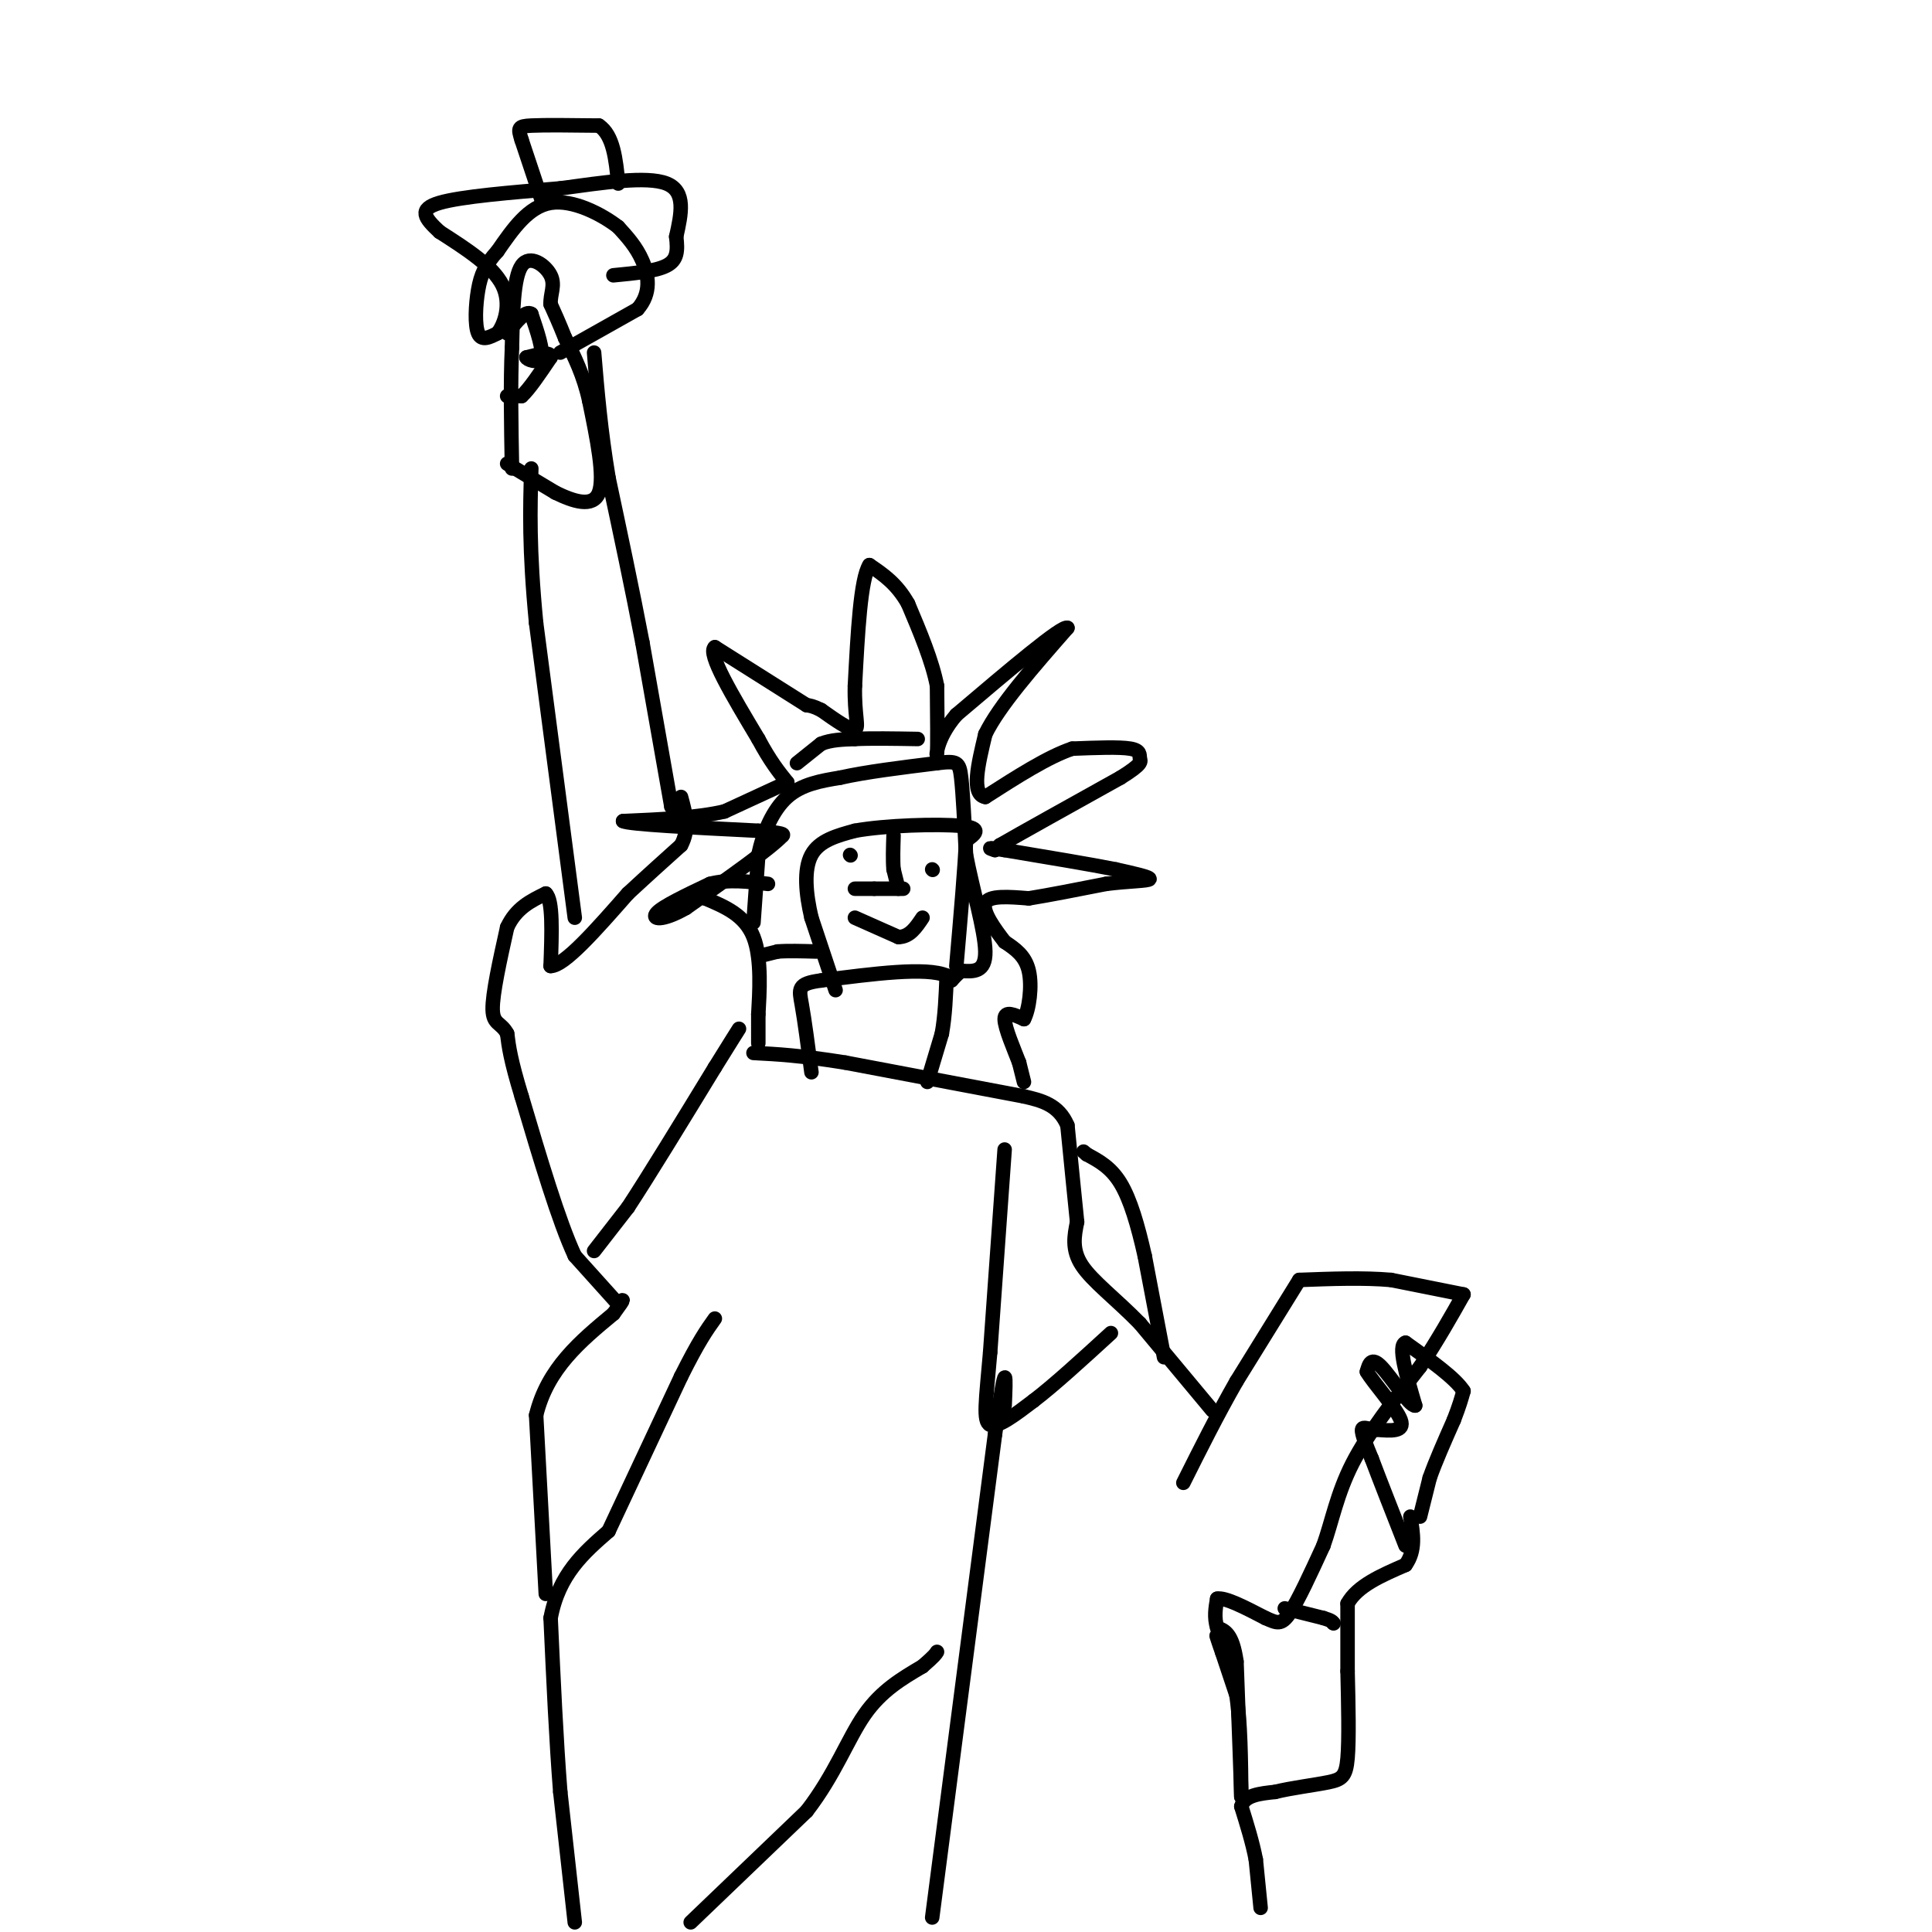 <svg viewBox='0 0 400 400' version='1.1' xmlns='http://www.w3.org/2000/svg' xmlns:xlink='http://www.w3.org/1999/xlink'><g fill='none' stroke='#000000' stroke-width='3' stroke-linecap='round' stroke-linejoin='round'><path d='M119,398c0.000,0.000 -3.000,-27.000 -3,-27'/><path d='M116,371c-0.833,-10.500 -1.417,-23.250 -2,-36'/><path d='M114,335c1.667,-9.000 6.833,-13.500 12,-18'/><path d='M126,317c0.000,0.000 15.000,-32.000 15,-32'/><path d='M141,285c3.667,-7.333 5.333,-9.667 7,-12'/><path d='M113,330c0.000,0.000 -2.000,-37.000 -2,-37'/><path d='M111,293c2.333,-9.667 9.167,-15.333 16,-21'/><path d='M127,272c2.833,-3.833 1.917,-2.917 1,-2'/><path d='M128,270c0.000,0.000 -9.000,-10.000 -9,-10'/><path d='M119,260c-3.333,-7.167 -7.167,-20.083 -11,-33'/><path d='M108,227c-2.333,-7.667 -2.667,-10.333 -3,-13'/><path d='M105,214c-1.267,-2.378 -2.933,-1.822 -3,-5c-0.067,-3.178 1.467,-10.089 3,-17'/><path d='M105,192c1.833,-4.000 4.917,-5.500 8,-7'/><path d='M113,185c1.500,1.333 1.250,8.167 1,15'/><path d='M114,200c2.833,0.000 9.417,-7.500 16,-15'/><path d='M130,185c4.500,-4.167 7.750,-7.083 11,-10'/><path d='M141,175c1.833,-3.333 0.917,-6.667 0,-10'/><path d='M119,190c0.000,0.000 -8.000,-61.000 -8,-61'/><path d='M111,129c-1.500,-15.500 -1.250,-23.750 -1,-32'/><path d='M139,167c0.000,0.000 0.100,0.100 0.1,0.1'/><path d='M139,167c0.000,0.000 -6.000,-34.000 -6,-34'/><path d='M133,133c-2.167,-11.333 -4.583,-22.667 -7,-34'/><path d='M126,99c-1.667,-10.000 -2.333,-18.000 -3,-26'/><path d='M105,96c0.000,0.000 10.000,6.000 10,6'/><path d='M115,102c3.644,1.778 7.756,3.222 9,0c1.244,-3.222 -0.378,-11.111 -2,-19'/><path d='M122,83c-1.167,-5.333 -3.083,-9.167 -5,-13'/><path d='M117,70c-1.333,-3.333 -2.167,-5.167 -3,-7'/><path d='M114,63c-0.131,-2.119 1.042,-3.917 0,-6c-1.042,-2.083 -4.298,-4.452 -6,-2c-1.702,2.452 -1.851,9.726 -2,17'/><path d='M106,72c-0.333,7.000 -0.167,16.000 0,25'/><path d='M105,82c0.000,0.000 3.000,0.000 3,0'/><path d='M108,82c1.500,-1.333 3.750,-4.667 6,-8'/><path d='M114,74c0.167,-1.333 -2.417,-0.667 -5,0'/><path d='M109,74c-0.022,0.400 2.422,1.400 3,0c0.578,-1.400 -0.711,-5.200 -2,-9'/><path d='M110,65c-1.167,-0.833 -3.083,1.583 -5,4'/><path d='M116,73c0.000,0.000 16.000,-9.000 16,-9'/><path d='M132,64c2.933,-3.311 2.267,-7.089 1,-10c-1.267,-2.911 -3.133,-4.956 -5,-7'/><path d='M128,47c-3.400,-2.644 -9.400,-5.756 -14,-5c-4.600,0.756 -7.800,5.378 -11,10'/><path d='M103,52c-2.560,2.821 -3.458,4.875 -4,8c-0.542,3.125 -0.726,7.321 0,9c0.726,1.679 2.363,0.839 4,0'/><path d='M103,69c1.422,-1.733 2.978,-6.067 1,-10c-1.978,-3.933 -7.489,-7.467 -13,-11'/><path d='M91,48c-3.133,-2.911 -4.467,-4.689 0,-6c4.467,-1.311 14.733,-2.156 25,-3'/><path d='M116,39c8.689,-1.178 17.911,-2.622 22,-1c4.089,1.622 3.044,6.311 2,11'/><path d='M140,49c0.356,2.956 0.244,4.844 -2,6c-2.244,1.156 -6.622,1.578 -11,2'/><path d='M112,41c0.000,0.000 -4.000,-12.000 -4,-12'/><path d='M108,29c-0.800,-2.533 -0.800,-2.867 2,-3c2.800,-0.133 8.400,-0.067 14,0'/><path d='M124,26c3.000,2.000 3.500,7.000 4,12'/><path d='M261,395c0.000,0.000 -1.000,-10.000 -1,-10'/><path d='M260,385c-0.667,-3.500 -1.833,-7.250 -3,-11'/><path d='M257,374c0.667,-2.333 3.833,-2.667 7,-3'/><path d='M264,371c3.333,-0.833 8.167,-1.417 11,-2c2.833,-0.583 3.667,-1.167 4,-5c0.333,-3.833 0.167,-10.917 0,-18'/><path d='M279,346c0.000,-5.333 0.000,-9.667 0,-14'/><path d='M279,332c2.000,-3.667 7.000,-5.833 12,-8'/><path d='M291,324c2.167,-3.000 1.583,-6.500 1,-10'/><path d='M294,314c0.000,0.000 2.000,-8.000 2,-8'/><path d='M296,306c1.167,-3.333 3.083,-7.667 5,-12'/><path d='M301,294c1.167,-3.000 1.583,-4.500 2,-6'/><path d='M303,288c-1.667,-2.667 -6.833,-6.333 -12,-10'/><path d='M291,278c-1.667,0.500 0.167,6.750 2,13'/><path d='M293,291c-1.111,0.200 -4.889,-5.800 -7,-8c-2.111,-2.200 -2.556,-0.600 -3,1'/><path d='M283,284c1.311,2.289 6.089,7.511 7,10c0.911,2.489 -2.044,2.244 -5,2'/><path d='M285,296c-1.533,0.044 -2.867,-0.844 -3,0c-0.133,0.844 0.933,3.422 2,6'/><path d='M284,302c1.500,4.000 4.250,11.000 7,18'/><path d='M254,344c0.000,0.000 -1.000,-2.000 -1,-2'/><path d='M253,342c-0.556,-1.511 -1.444,-4.289 -1,-3c0.444,1.289 2.222,6.644 4,12'/><path d='M256,351c0.833,5.500 0.917,13.250 1,21'/><path d='M257,372c0.000,-1.167 -0.500,-14.583 -1,-28'/><path d='M256,344c-0.833,-5.833 -2.417,-6.417 -4,-7'/><path d='M252,337c-0.667,-2.167 -0.333,-4.083 0,-6'/><path d='M252,331c1.667,-0.333 5.833,1.833 10,4'/><path d='M262,335c2.356,1.022 3.244,1.578 5,-1c1.756,-2.578 4.378,-8.289 7,-14'/><path d='M274,320c1.800,-5.067 2.800,-10.733 6,-17c3.200,-6.267 8.600,-13.133 14,-20'/><path d='M294,283c3.833,-5.833 6.417,-10.417 9,-15'/><path d='M303,268c0.000,0.000 -15.000,-3.000 -15,-3'/><path d='M288,265c-5.667,-0.500 -12.333,-0.250 -19,0'/><path d='M269,265c0.000,0.000 -13.000,21.000 -13,21'/><path d='M256,286c-4.000,7.000 -7.500,14.000 -11,21'/><path d='M266,333c0.000,0.000 8.000,2.000 8,2'/><path d='M274,335c1.667,0.500 1.833,0.750 2,1'/><path d='M276,336c0.000,0.000 0.100,0.100 0.1,0.1'/><path d='M251,292c0.000,0.000 -15.000,-18.000 -15,-18'/><path d='M236,274c-4.956,-5.067 -9.844,-8.733 -12,-12c-2.156,-3.267 -1.578,-6.133 -1,-9'/><path d='M223,253c-0.500,-4.833 -1.250,-12.417 -2,-20'/><path d='M221,233c-1.833,-4.333 -5.417,-5.167 -9,-6'/><path d='M212,227c0.000,0.000 -37.000,-7.000 -37,-7'/><path d='M175,220c-9.333,-1.500 -14.167,-1.750 -19,-2'/><path d='M157,216c0.000,0.000 0.000,-6.000 0,-6'/><path d='M157,210c0.222,-4.133 0.778,-11.467 -1,-16c-1.778,-4.533 -5.889,-6.267 -10,-8'/><path d='M146,186c-2.167,-1.500 -2.583,-1.250 -3,-1'/><path d='M241,281c0.000,0.000 -4.000,-21.000 -4,-21'/><path d='M237,260c-1.422,-6.333 -2.978,-11.667 -5,-15c-2.022,-3.333 -4.511,-4.667 -7,-6'/><path d='M225,239c-1.167,-1.000 -0.583,-0.500 0,0'/><path d='M143,398c0.000,0.000 24.000,-23.000 24,-23'/><path d='M167,375c5.867,-7.578 8.533,-15.022 12,-20c3.467,-4.978 7.733,-7.489 12,-10'/><path d='M191,345c2.500,-2.167 2.750,-2.583 3,-3'/><path d='M208,238c0.000,0.000 -3.000,42.000 -3,42'/><path d='M205,280c-0.867,10.089 -1.533,14.311 0,15c1.533,0.689 5.267,-2.156 9,-5'/><path d='M214,290c4.167,-3.167 10.083,-8.583 16,-14'/><path d='M123,259c0.000,0.000 7.000,-9.000 7,-9'/><path d='M130,250c4.167,-6.333 11.083,-17.667 18,-29'/><path d='M148,221c3.833,-6.167 4.417,-7.083 5,-8'/><path d='M193,397c0.000,0.000 13.000,-100.000 13,-100'/><path d='M206,297c2.500,-17.667 2.250,-11.833 2,-6'/><path d='M192,224c0.000,0.000 3.000,-10.000 3,-10'/><path d='M195,214c0.667,-3.667 0.833,-7.833 1,-12'/><path d='M196,202c-4.167,-1.833 -15.083,-0.417 -26,1'/><path d='M170,203c-5.022,0.644 -4.578,1.756 -4,5c0.578,3.244 1.289,8.622 2,14'/><path d='M157,198c0.000,0.000 4.000,-1.000 4,-1'/><path d='M161,197c2.000,-0.167 5.000,-0.083 8,0'/><path d='M212,224c0.000,0.000 -1.000,-4.000 -1,-4'/><path d='M211,220c-1.000,-2.622 -3.000,-7.178 -3,-9c0.000,-1.822 2.000,-0.911 4,0'/><path d='M212,211c1.067,-1.956 1.733,-6.844 1,-10c-0.733,-3.156 -2.867,-4.578 -5,-6'/><path d='M208,195c-2.067,-2.667 -4.733,-6.333 -4,-8c0.733,-1.667 4.867,-1.333 9,-1'/><path d='M213,186c4.167,-0.667 10.083,-1.833 16,-3'/><path d='M229,183c4.800,-0.600 8.800,-0.600 9,-1c0.200,-0.400 -3.400,-1.200 -7,-2'/><path d='M231,180c-5.000,-1.000 -14.000,-2.500 -23,-4'/><path d='M208,176c-4.167,-0.667 -3.083,-0.333 -2,0'/><path d='M206,176c0.000,0.000 1.000,-1.000 1,-1'/><path d='M207,175c4.333,-2.500 14.667,-8.250 25,-14'/><path d='M232,161c4.750,-2.952 4.125,-3.333 4,-4c-0.125,-0.667 0.250,-1.619 -2,-2c-2.250,-0.381 -7.125,-0.190 -12,0'/><path d='M222,155c-5.000,1.667 -11.500,5.833 -18,10'/><path d='M204,165c-3.000,-0.500 -1.500,-6.750 0,-13'/><path d='M204,152c2.833,-5.833 9.917,-13.917 17,-22'/><path d='M221,130c-1.000,-0.667 -12.000,8.667 -23,18'/><path d='M198,148c-4.467,5.200 -4.133,9.200 -4,8c0.133,-1.200 0.067,-7.600 0,-14'/><path d='M194,142c-1.000,-5.167 -3.500,-11.083 -6,-17'/><path d='M188,125c-2.333,-4.167 -5.167,-6.083 -8,-8'/><path d='M180,117c-1.833,2.833 -2.417,13.917 -3,25'/><path d='M177,142c-0.156,6.067 0.956,8.733 0,9c-0.956,0.267 -3.978,-1.867 -7,-4'/><path d='M170,147c-1.667,-0.833 -2.333,-0.917 -3,-1'/><path d='M167,146c0.000,0.000 -19.000,-12.000 -19,-12'/><path d='M148,134c-1.667,1.167 3.667,10.083 9,19'/><path d='M157,153c2.500,4.667 4.250,6.833 6,9'/><path d='M163,162c0.000,0.000 -13.000,6.000 -13,6'/><path d='M150,168c-5.667,1.333 -13.333,1.667 -21,2'/><path d='M129,170c1.167,0.667 14.583,1.333 28,2'/><path d='M157,172c5.500,0.500 5.250,0.750 5,1'/><path d='M162,173c-2.500,2.667 -11.250,8.833 -20,15'/><path d='M142,188c-4.933,2.822 -7.267,2.378 -6,1c1.267,-1.378 6.133,-3.689 11,-6'/><path d='M147,183c3.833,-1.000 7.917,-0.500 12,0'/><path d='M173,205c0.000,0.000 -5.000,-15.000 -5,-15'/><path d='M168,190c-1.178,-5.000 -1.622,-10.000 0,-13c1.622,-3.000 5.311,-4.000 9,-5'/><path d='M177,172c6.244,-1.133 17.356,-1.467 22,-1c4.644,0.467 2.822,1.733 1,3'/><path d='M200,174c-0.167,4.833 -1.083,15.417 -2,26'/><path d='M156,191c0.000,0.000 1.000,-14.000 1,-14'/><path d='M157,177c1.000,-4.667 3.000,-9.333 6,-12c3.000,-2.667 7.000,-3.333 11,-4'/><path d='M174,161c5.167,-1.167 12.583,-2.083 20,-3'/><path d='M194,158c4.178,-0.511 4.622,-0.289 5,3c0.378,3.289 0.689,9.644 1,16'/><path d='M200,177c1.267,6.756 3.933,15.644 4,20c0.067,4.356 -2.467,4.178 -5,4'/><path d='M199,201c-1.167,1.000 -1.583,1.500 -2,2'/><path d='M177,184c0.000,0.000 4.000,0.000 4,0'/><path d='M181,184c1.667,0.000 3.833,0.000 6,0'/><path d='M186,184c0.000,0.000 -1.000,-4.000 -1,-4'/><path d='M185,180c-0.167,-1.833 -0.083,-4.417 0,-7'/><path d='M177,190c0.000,0.000 9.000,4.000 9,4'/><path d='M186,194c2.333,0.000 3.667,-2.000 5,-4'/><path d='M193,180c0.000,0.000 0.100,0.100 0.1,0.1'/><path d='M176,177c0.000,0.000 0.100,0.100 0.1,0.1'/><path d='M165,158c0.000,0.000 5.000,-4.000 5,-4'/><path d='M170,154c2.000,-0.833 4.500,-0.917 7,-1'/><path d='M177,153c3.333,-0.167 8.167,-0.083 13,0'/></g>
</svg>